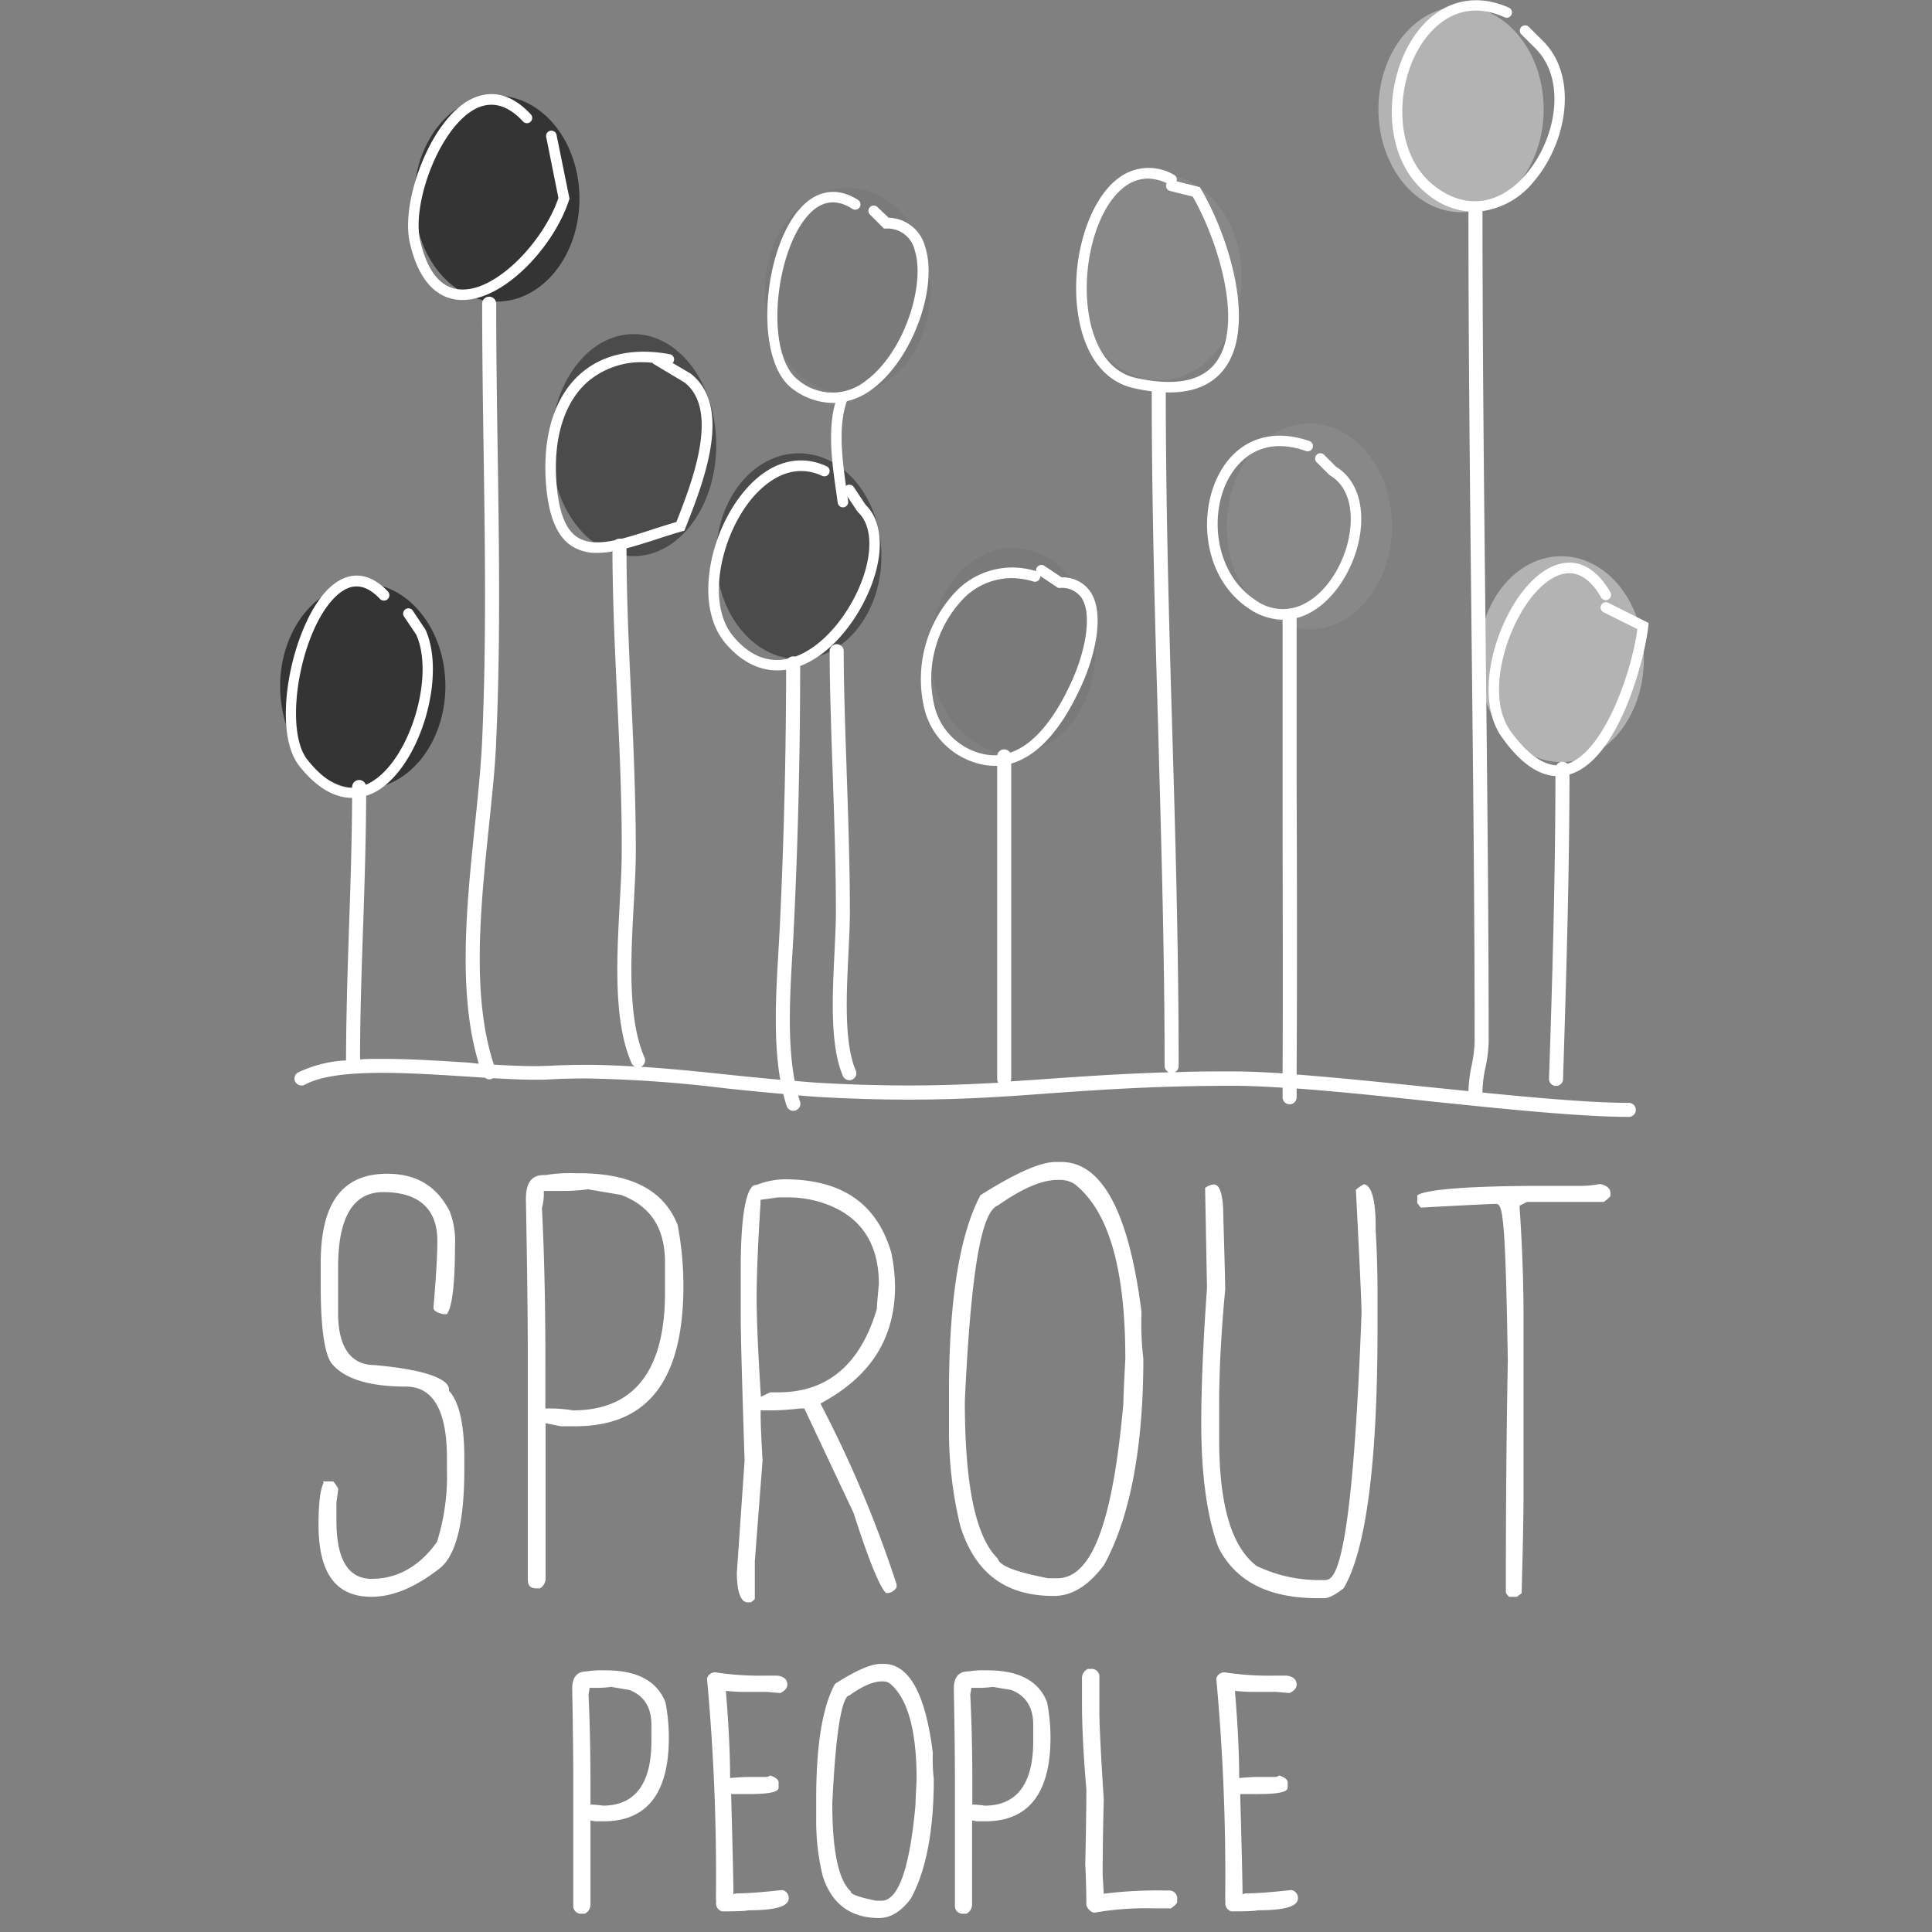<svg id="Layer_1" data-name="Layer 1" xmlns="http://www.w3.org/2000/svg" viewBox="0 0 300 300"><rect x="0" y="0" width="300" height="300" fill="#808080" stroke="none"/><defs><style>.cls-1{fill:#4b4b4b;}.cls-2{fill:#7a7a7a;}.cls-3{fill:#888;}.cls-4{fill:#b3b3b3;}.cls-5{fill:#343434;}.cls-6{fill:#fff;}</style></defs><title>Sprout-People</title><ellipse class="cls-1" cx="98.39" cy="69.12" rx="12.83" ry="17.24"/><ellipse class="cls-2" cx="131.61" cy="45.15" rx="12.83" ry="15.98"/><ellipse class="cls-2" cx="157.26" cy="101.09" rx="12.83" ry="15.98"/><ellipse class="cls-3" cx="179.98" cy="43.05" rx="12.83" ry="15.98"/><ellipse class="cls-3" cx="203.32" cy="81.74" rx="12.83" ry="15.98"/><ellipse class="cls-4" cx="226.87" cy="16.97" rx="12.83" ry="15.98"/><ellipse class="cls-4" cx="242.43" cy="102.35" rx="12.83" ry="15.98"/><ellipse class="cls-1" cx="124.04" cy="86.37" rx="12.83" ry="15.98"/><ellipse class="cls-5" cx="56.33" cy="106.55" rx="12.83" ry="15.98"/><ellipse class="cls-5" cx="77.15" cy="30.85" rx="12.83" ry="15.98"/><path class="cls-6" d="M71.82,46.58h-.33c-2.68-.12-6.22-1.75-7.85-8.88-1.46-6.35,3.12-18.9,9.31-22.2,2.24-1.19,5.69-1.78,9.42,2.2a.82.82,0,1,1-1.19,1.12c-2.42-2.58-4.93-3.21-7.45-1.87-5.55,3-9.8,14.68-8.49,20.39,1.13,4.91,3.26,7.47,6.33,7.61,5.57.28,12.9-7.57,15.14-14.21L84.82,21.3A.82.82,0,1,1,86.43,21l2,9.84-.06.2C86,38.32,78.32,46.58,71.82,46.58Z"/><path class="cls-6" d="M54.65,123.89c-2.3,0-5.14-1.13-8.16-4.93-4.69-5.9-.9-22.86,4.91-27.9,2.86-2.49,6-2.21,8.83.78A.82.82,0,0,1,59,93c-2.22-2.35-4.37-2.56-6.56-.66-5.69,4.94-8.58,20.75-4.7,25.64,3.38,4.25,6.76,5.38,10.06,3.36,5.9-3.6,9.73-16.38,6.83-22.79l-1.86-2.77a.82.82,0,1,1,1.36-.91l1.93,2.89c3.29,7.25-.82,21-7.4,25A7.76,7.76,0,0,1,54.65,123.89Z"/><path class="cls-6" d="M92.73,85.85a7,7,0,0,1-4-1.09c-2.24-1.49-3.52-4.56-3.93-9.38C84.18,67.9,86,61.79,90,58.16c3.44-3.12,8.3-4.21,14-3.16a.82.82,0,0,1,.45,1.37L107.23,58c6.59,5.14,2.06,16.71-.65,23.62l-.31.78-.39.11c-1.37.39-2.71.82-4,1.25C98.47,84.85,95.38,85.85,92.73,85.85ZM100,56.25a12.81,12.81,0,0,0-8.86,3.13c-3.62,3.28-5.29,8.91-4.71,15.86.36,4.29,1.41,7,3.2,8.16,2.62,1.74,6.84.38,11.72-1.2,1.2-.39,2.43-.78,3.68-1.15v0c2.38-6.06,6.8-17.34,1.25-21.67l-4.73-2.83a.82.82,0,0,1-.23-.21Q100.66,56.25,100,56.25Z"/><path class="cls-6" d="M129.3,62.57a10.58,10.58,0,0,1-6.14-2.12c-5.77-4.09-4.91-19.4,0-26.69,2.75-4.07,6.43-5.06,10.08-2.71a.82.82,0,0,1-.89,1.38c-2.92-1.88-5.56-1.12-7.84,2.25-4.46,6.6-5.47,20.86-.43,24.44a8.24,8.24,0,0,0,10.37,0c6.07-4.48,9.29-15.1,7.57-20.32a4.33,4.33,0,0,0-4.42-3.31h-.34l-2.17-2.17a.82.82,0,0,1,1.16-1.16L138,33.81a6,6,0,0,1,5.63,4.43c2.12,6.43-2,17.61-8.15,22.15A10.3,10.3,0,0,1,129.3,62.57Z"/><path class="cls-6" d="M120.7,104.1c-2.34,0-5.21-.91-8-4.15-4.79-5.55-2.73-16.28,2.19-22.82,3.88-5.16,8.79-6.88,13.46-4.73a.82.82,0,1,1-.69,1.49c-5.56-2.56-9.87,2.1-11.47,4.23-4.44,5.9-6.46,15.88-2.26,20.77,2.54,3,5.41,4.09,8.5,3.38,5.5-1.26,10.41-8.07,12-13.93,1.05-3.91.62-7.12-1.2-8.81l-.12-.15-1.93-2.89a.82.82,0,0,1,1.36-.91l1.87,2.81c2.21,2.13,2.79,5.9,1.59,10.37-1.68,6.24-6.88,13.65-13.2,15.1A9.43,9.43,0,0,1,120.7,104.1Z"/><path class="cls-6" d="M154.49,118.92a10.11,10.11,0,0,1-2.86-.43,11.69,11.69,0,0,1-8.21-8.94,19.75,19.75,0,0,1,5.24-17.94,12.18,12.18,0,0,1,12.24-2.91.82.82,0,0,1,1.26-.84l2.69,1.79a5.2,5.2,0,0,1,4.51,2.3c2.2,3.4.67,9.8-1.32,14.26C164.3,114.6,159.66,118.92,154.49,118.92Zm2.59-29.15a10.54,10.54,0,0,0-7.3,3A18,18,0,0,0,145,109.18a10.06,10.06,0,0,0,7.07,7.75c6.85,2,11.64-5.07,14.45-11.37,1.9-4.26,3.16-10,1.44-12.7a3.7,3.7,0,0,0-3.39-1.56h-.25l-2.79-1.86a.82.82,0,0,1-1.05.86A11.82,11.82,0,0,0,157.08,89.77Z"/><path class="cls-6" d="M181.55,60.94a25.43,25.43,0,0,1-5.58-.69c-4.13-.94-7.07-4.45-8.28-9.91-1.85-8.37.83-18.7,5.84-22.57a7.75,7.75,0,0,1,8.77-.62.82.82,0,0,1,.39,1l3.63.91.17.3c4.44,7.58,8.53,21.2,3.73,27.76C188.38,59.67,185.47,60.94,181.55,60.94Zm-3.31-33.21a6,6,0,0,0-3.7,1.34C170,32.53,167.6,42.3,169.29,50c.61,2.78,2.34,7.6,7,8.66,6.13,1.38,10.36.56,12.57-2.46,4.25-5.81.38-18.61-3.65-25.67l-3.52-.88a.82.82,0,0,1-.52-1.2A7,7,0,0,0,178.24,27.73Z"/><path class="cls-6" d="M199.27,96.23A9.54,9.54,0,0,1,194,94.55C187,89.94,186,80.3,189.09,74c2.78-5.62,8.13-7.67,14.3-5.49a.82.82,0,0,1-.55,1.54c-7.66-2.71-11.14,2.36-12.29,4.67-2.81,5.69-1.73,14.45,4.37,18.44a7.16,7.16,0,0,0,7.67.56c3.92-2,7-7.53,7.15-12.76.06-1.91-.28-5.38-3.2-7.13l-.16-.12-1.93-1.93a.82.82,0,0,1,1.16-1.16l1.86,1.86c2.63,1.63,4,4.65,3.9,8.53-.17,5.77-3.62,11.86-8,14.16A8.78,8.78,0,0,1,199.27,96.23Z"/><path class="cls-6" d="M228.94,32.9A11.75,11.75,0,0,1,221.47,30c-6.71-5.46-6.64-16.62-2.37-23.61,3.59-5.87,9.26-7.82,15.16-5.22a.82.82,0,1,1-.66,1.5C226.28-.6,222,4.76,220.5,7.21c-3.92,6.4-4,16.56,2,21.48,4.78,3.89,10.16,3.32,14.38-1.53,4.8-5.52,6.52-15,1.31-19.87l-1.95-1.95a.82.82,0,1,1,1.16-1.16l1.93,1.93c5.87,5.45,4.08,16-1.21,22.13A12.47,12.47,0,0,1,228.94,32.9Z"/><path class="cls-6" d="M241.88,120.52c-2.88,0-5.78-2-8.64-6-3.48-4.82-2.18-12.78.64-18.53,2.59-5.28,6.19-8.5,9.62-8.62,1.74-.07,4.31.69,6.56,4.6a.82.82,0,0,1-1.42.82c-1.48-2.57-3.21-3.84-5.08-3.78-2.77.09-5.91,3-8.2,7.7-2.61,5.31-3.86,12.58-.78,16.85,3,4.11,5.84,5.84,8.53,5.13,5.83-1.54,10.24-14.18,11.14-21L249,95.07a.82.82,0,1,1,.73-1.47L256,96.74l-.06.57c-.57,5.2-4.72,21-12.42,23A6.39,6.39,0,0,1,241.88,120.52Z"/><path class="cls-6" d="M130.89,78.78a.82.82,0,0,1-.81-.71l-.21-1.5c-.72-5-1.53-10.76.26-15.28a.82.82,0,0,1,1.52.6c-1.63,4.12-.85,9.61-.16,14.45l.21,1.51a.82.82,0,0,1-.7.92Z"/><path class="cls-6" d="M129.8,141.56c0,1.85-.11,4-.22,6.33-.33,6.75-.71,14.39,1.27,19.1a1.09,1.09,0,1,0,2-.85c-1.79-4.25-1.42-11.63-1.1-18.15.11-2.33.22-4.53.22-6.43,0-7-.26-14.76-.52-22.25v-.19c-.23-6.7-.44-13-.44-18a1.09,1.09,0,0,0-2.18,0c0,5.06.21,11.41.44,18.14C129.53,126.72,129.8,134.49,129.8,141.56Z"/><path class="cls-6" d="M241.62,168.62h0a1.08,1.08,0,0,0,1.09-1.05c.49-15.54,1-32.07,1-48.19a1.09,1.09,0,1,0-2.18,0c0,16.09-.47,32.59-1,48.12a1.07,1.07,0,0,0,.29.78A1.09,1.09,0,0,0,241.62,168.62Zm0-.27Z"/><path class="cls-6" d="M252.91,171.25c-5.84,0-14.72-.8-22.72-1.6a1,1,0,0,0,0-.2,20.35,20.35,0,0,1,.47-3.68,21.81,21.81,0,0,0,.5-4c0-19.83-.23-40.43-.47-62.25V99c-.24-21.83-.49-44.41-.49-66.28a1.09,1.09,0,1,0-2.18,0c0,21.69.25,44.34.49,66.3s.47,42.75.47,62.75a20.24,20.24,0,0,1-.46,3.66,22.06,22.06,0,0,0-.5,4l-5.68-.58c-7.18-.74-14.59-1.51-21-2,.09-15.68.05-32.24,0-45.56v-1.1q0-11.91,0-24a1.09,1.09,0,0,0-2.18,0q0,11.57,0,23v2.07c0,16.23.07,30.86,0,45.41-3.11-.2-5.59-.3-7.59-.3-3.3,0-6.32,0-9.16.13a1.08,1.08,0,0,0,.61-1c0-17.53-.49-35.2-1-52.28s-1-34.95-1-52.69a1.09,1.09,0,1,0-2.18,0c0,17.65.49,35.4,1,52.56v.19c.47,17.09,1,34.76,1,52.22a1.09,1.09,0,0,0,.65,1c-6.92.21-12.72.6-18.38,1-2.07.14-4.13.29-6.2.42a1.06,1.06,0,0,0,.11-.48V117.45a1.09,1.09,0,0,0-2.18,0v50.08a1.08,1.08,0,0,0,.18.59c-5.14.3-9.47.43-13.94.43s-8.79-.13-13.55-.39c-1.1-.06-2.22-.15-3.3-.25l-.83-.07c-1.17-6.06-.72-13.72-.35-19.89.08-1.27.15-2.49.2-3.64.67-13.6,1-27.49,1-41.3a1.09,1.09,0,0,0-2.18,0c0,13.76-.34,27.62-1,41.2-.06,1.15-.13,2.36-.2,3.62-.36,6.06-.81,13.57.29,19.84-2.63-.24-5.4-.51-8.24-.81-4.36-.46-8.83-.92-13.4-1.21h0a1.1,1.1,0,0,0,.56-1.44c-2.64-6-2.13-15.47-1.67-23.83.15-2.73.31-5.56.32-8,0-8-.34-16.23-.72-24.21-.36-7.63-.73-15.53-.73-23.43a1.09,1.09,0,0,0-2.18,0c0,8,.37,15.88.73,23.53.37,7.9.75,16.07.71,24.1,0,2.37-.16,5.06-.31,7.92-.47,8.6-1,18.34,1.85,24.82a1.06,1.06,0,0,0,.5.5c-2.51-.15-5-.26-7.61-.26-2,0-3.88.05-5.73.15-.62,0-1.33.05-2.1.05-1.66,0-3.65-.07-6.45-.23-3.5-10.52-2.07-24.45-.8-36.75.49-4.78,1-9.29,1.16-13.54.68-15,.45-30.41.22-45.34-.11-7.39-.22-15-.22-22.53a1.09,1.09,0,1,0-2.18,0c0,7.45.11,15.09.22,22.49v.07c.22,14.91.45,30.32-.22,45.2-.19,4.16-.65,8.65-1.15,13.42-1.26,12.19-2.68,26,.63,36.83L72.71,165c-4.2-.27-9-.58-13.24-.58-1.27,0-2.46,0-3.56.08,0-6.69.22-13.25.47-20.54.24-7.08.48-14.39.48-21.75a1.09,1.09,0,0,0-2.18,0c0,7.35-.24,14.65-.48,21.71-.25,7.35-.45,14-.47,20.74a19.41,19.41,0,0,0-7.44,1.87,1.08,1.08,0,0,0-.52.65,1.09,1.09,0,0,0,.09.83,1.12,1.12,0,0,0,1.48.42c2.24-1.24,6.17-1.84,12-1.84,4.2,0,8.78.3,13.22.58l2.77.18a1,1,0,0,0,1,.19.87.87,0,0,0,.22-.12c1.94.11,4.42.24,6.56.24.84,0,1.57,0,2.25-.05,1.8-.1,3.68-.15,5.58-.15A203.92,203.92,0,0,1,112.69,169c3.22.34,6.15.63,8.94.87.16.67.32,1.27.52,1.85a1.09,1.09,0,1,0,2.06-.71c-.1-.29-.18-.6-.26-.92v0l.76.06c.9.08,1.8.15,2.71.2,4.8.27,9.28.4,13.68.4,8.33,0,15-.46,22.17-1,8.12-.57,16.52-1.15,28.31-1.15,2,0,4.47.1,7.58.3v1.49a1.09,1.09,0,1,0,2.18,0v-1.37c6.43.47,14.06,1.26,20.8,2,11.48,1.19,23.34,2.41,30.78,2.41a1.09,1.09,0,1,0,0-2.18Z"/><path class="cls-6" d="M127.7,218.53l-.3-.59.58-.32c7.39-4.14,11-10,11-17.89a27,27,0,0,0-.59-5.26c-2.27-7.64-7.7-11.35-16.61-11.35a12.21,12.21,0,0,0-4.19.84l-.28.05c-.54,0-2.29.94-2.29,13v7.46c0,2.71.2,10.23.6,22.32l-1.2,17.41c0,1.72.22,4.61,1.69,4.61h.4l.07,0a3.32,3.32,0,0,0,.55-.43l.08-.08V242.4l1.2-15.62c-.2-3.42-.3-5.87-.3-7.07V219H120c1,0,2.45-.1,4.4-.3l.49,0,7.65,16.22c3.09,9.65,4.47,11.91,5,12.39l.08.07h.11a1.79,1.79,0,0,0,1.49-.9l0-.07V246A183,183,0,0,0,127.7,218.53Zm8.77-19.13c-.26,2.75-.3,3.44-.3,3.57l0,.23c-2.53,8.64-7.67,13-15.28,13H119.6l-1.45.69-.06-1c-.4-6.37-.6-11.2-.6-14.36,0-3.39.2-8.32.6-14.66l0-.56,2.76-.38h1.77a17.22,17.22,0,0,1,4.35.62C133.28,188.32,136.47,192.66,136.47,199.4Z"/><path class="cls-6" d="M89.88,182.18h-.6a22.9,22.9,0,0,0-4.54.28l-.19,0c-1.34,0-2.89.42-2.89,3.74.2,10.53.3,19,.3,25.22v33.83c0,1,.38,1.39,1.4,1.39h.42l.07,0a1.8,1.8,0,0,0,.87-1.65V221l2.38.47,2.2,0c11.32,0,16.82-7.15,16.82-21.85a50.75,50.75,0,0,0-.9-9.43C103.06,184.79,98,182.18,89.88,182.18Zm-5.72,5.56v-.11l0-.1a7.77,7.77,0,0,0,.28-1.91v-.69h3a29.34,29.34,0,0,0,3.79-.25h.1l5.08.86c4.61,1.72,6.85,5.15,6.85,10.5v4.47C103.32,212.77,98.5,219,89,219a25.78,25.78,0,0,0-3.32-.3h-1v-5.17C84.72,203.66,84.53,195,84.16,187.74Z"/><path class="cls-6" d="M69.72,216v-.25c0-1-1.5-2.87-11.55-3.78-2.59,0-5.67-1.41-5.67-8.1v-7.11c0-7.73,2.34-11.65,7-11.65,6.95,0,8.41,4.08,8.41,7.51v.3c0,1.94-.2,5.34-.6,10.14,0,.44.48.77,1.51,1h.44l.16,0,.07-.17c.35-.48,1.16-2.46,1.16-10.43a12.85,12.85,0,0,0-.82-5.36c-2-3.93-5.18-5.84-9.73-5.84-6.93,0-10.3,4.53-10.3,13.84v3.58c0,8.5,1,11.36,1.89,12.26,2,2.24,5.84,3.37,11.35,3.37,4.22,0,6.36,3.73,6.36,11.09v1.75a34,34,0,0,1-1.52,11.19l-.11.21c-2.71,3.72-6.1,5.61-10.06,5.61-3.63,0-5.47-3-5.47-9v-2.9l.28-2,0-.08a5.45,5.45,0,0,0-.7-1.06l-.08-.09H50.14l.11.25c-.29.51-.79,2-.79,6.47,0,7.53,2.69,11.2,8.21,11.2,3.4,0,7-1.54,10.82-4.59,2.4-2.11,3.61-7.22,3.61-15.22v-1.75c0-5-.75-8.49-2.22-10.25Z"/><path class="cls-6" d="M164.79,180.43h-.9c-2.32,0-6.23,1.73-11.6,5.13l-.06,0,0,.06c-3.23,6.09-4.87,16.33-4.87,30.43v5.66a62.59,62.59,0,0,0,1.77,15.31c2.3,7.26,7,10.8,14.49,10.8,2.83,0,5.39-1.57,7.82-4.82,4-7.33,6.09-18.06,6.1-32a47.49,47.49,0,0,1-.29-7.26C175.32,188.3,171.14,180.43,164.79,180.43Zm-.6,64.64h-1.44c-5.1-1-7.44-1.89-7.8-3l-.07-.11c-3.41-3.4-5.06-11.38-5.06-24.4C151,192,153.2,187.89,155,187.15c3.77-2.64,6.78-3.93,9.2-3.93h.6a4.19,4.19,0,0,1,2.12.68c5.26,4.23,7.82,13.1,7.82,27.1-.2,3.75-.3,6-.3,6.85C172.8,236.42,169.54,245.07,164.19,245.07Z"/><path class="cls-6" d="M211.85,183.9l-.1,0-.09.05a9.47,9.47,0,0,0-1,.69l-.11.09v.14c.58,11.31.87,17.7.87,19-.69,18.35-1.67,30.28-3,36.48-1.07,5-2.08,5-2.82,5h-.3a22.49,22.49,0,0,1-10.16-2.18c-3.93-3-5.83-9.46-5.83-19.82V218c0-5.2.32-11.17.94-17.78,0-1-.12-5.35-.3-11.55,0-3-.52-4.75-1.44-4.75a2.34,2.34,0,0,0-1.26.46l-.12.08v.15c.21,11,.29,15.2.29,15.39-.59,8.33-.89,15.39-.89,21,0,8,.89,14.51,2.65,19.26,2.71,5.33,7.79,7.91,15.53,7.91h.9c.49,0,1.41-.26,3-1.53l.07-.08c3.47-6,5.22-19.57,5.22-40.27v-5.67c0-3.19-.1-6.5-.3-9.83C213.66,188.32,213.42,184.21,211.85,183.9Z"/><path class="cls-6" d="M248.49,183.86h-.1a15.5,15.5,0,0,1-2.63.28H240c-15.24,0-18.95.88-19.8,1.4l-.13.08v1.18l.53.71h.14c7-.38,10.86-.57,11.5-.57,1.06,0,1.51.93,1.89,24.32-.2,10.92-.3,22.4-.3,34.11v1.89l0,.07a3.09,3.09,0,0,0,.43.55l.08.07h1.2l.74-.55v-.13c.19-6.93.29-12,.29-15.07V204.37c0-5.36-.2-11-.6-16.7l0-.46,1.16-.58h11.91l.07-.05a5.8,5.8,0,0,0,.88-.76l.07-.08v-.21C250.13,184.92,249.94,184.17,248.49,183.86Z"/><path class="cls-6" d="M94.08,259.37h-.34a13.89,13.89,0,0,0-2.67.17c-1.47,0-2.22.91-2.22,2.69.11,6,.17,10.81.17,14.34v19.24a1.21,1.21,0,0,0,1.35,1.35h.38l.06,0a1.59,1.59,0,0,0,.88-1.49v-13l.71.14h1.34c6.72,0,10.12-4.37,10.12-13a29.27,29.27,0,0,0-.53-5.49C102,261,98.91,259.37,94.08,259.37Zm-2.7,3.72a5.18,5.18,0,0,0,.16-1h1.17a16,16,0,0,0,2.18-.15l2.81.47c2.29.86,3.45,2.68,3.45,5.43v2.54c0,6.61-2.55,10-7.55,10a14.17,14.17,0,0,0-1.91-.17h0v-2.38C91.69,272.15,91.59,267.22,91.38,263.09Z"/><path class="cls-6" d="M121.52,293.49l-.06,0h-.07c-3.07.34-5.37.51-6.81.51a1.53,1.53,0,0,0-.69.15c0-1.84-.13-6.94-.36-15.57h2.77c4.08,0,4.6-.55,4.6-1v-.92c-.09-.37-.5-.68-1.24-.94l-.12,0-.11.07a1.05,1.05,0,0,1-.55.14h-2.74c-.59,0-1.5.05-2.77.16,0-3.74-.22-8.3-.66-13.53,1.07.1,1.85.15,2.39.15H119l2.11.18.07,0c.72-.36,1.08-.81,1.08-1.32s-.26-1.22-1.56-1.38h-1.85a45,45,0,0,1-7.75-.51,1.29,1.29,0,0,0-1.31.94l0,.05v.06a333.1,333.1,0,0,1,1.38,34.14l0,.2.08,0a.34.34,0,0,0-.06.2v.19a1.27,1.27,0,0,0,.95,1.34h.08c3.5,0,3.87-.14,3.93-.17,4.31,0,6.32-.6,6.32-1.88A1.25,1.25,0,0,0,121.52,293.49Z"/><path class="cls-6" d="M144.85,272.22c-1.12-9.19-3.69-13.85-7.62-13.85h-.51c-1.44,0-3.8,1-7,3.06l-.09.1c-1.92,3.53-2.89,9.48-2.89,17.67v3.22a36.16,36.16,0,0,0,1,8.85c1.37,4.35,4.33,6.56,8.78,6.56,1.77,0,3.41-1,4.9-3,2.37-4.29,3.57-10.52,3.58-18.52v-.08A25.8,25.8,0,0,1,144.85,272.22Zm-8,22.92h-.8c-3.58-.7-3.92-1.21-3.94-1.35v-.1l-.07-.07c-1.86-1.74-2.8-6.31-2.8-13.56.63-13.38,1.76-16.52,2.59-16.8l.07,0c2-1.44,3.71-2.17,5-2.17h.34a1.81,1.81,0,0,1,.9.29c2.78,2.24,4.19,7.27,4.19,14.94-.11,2.12-.17,3.4-.17,3.89C141.27,290.11,139.5,295.14,136.88,295.14Z"/><path class="cls-6" d="M153.36,259.37H153a13.89,13.89,0,0,0-2.67.17c-1.47,0-2.22.91-2.22,2.69.11,6,.17,10.81.17,14.34v19.24a1.21,1.21,0,0,0,1.35,1.35H150l.06,0a1.59,1.59,0,0,0,.88-1.49v-13l.71.14H153c6.72,0,10.12-4.37,10.12-13a29.27,29.27,0,0,0-.53-5.49C161.31,261,158.19,259.37,153.36,259.37Zm-2.7,3.72a5.18,5.18,0,0,0,.16-1H152a16,16,0,0,0,2.18-.15l2.81.47c2.29.86,3.45,2.68,3.45,5.43v2.54c0,6.61-2.55,10-7.55,10a14.17,14.17,0,0,0-1.91-.17h0v-2.38C151,272.15,150.87,267.22,150.66,263.09Z"/><path class="cls-6" d="M181.43,293.56h-.51a65.64,65.64,0,0,0-9.54.5c0-.4-.07-1.32-.16-2.88,0-3.51.06-7.46.17-11.78-.45-7-.68-11.58-.68-13.63V260.5a1.21,1.21,0,0,0-1.35-1.35h-.31l-.13,0a1.59,1.59,0,0,0-.91,1.49v3.76c0,3.72.23,8.25.68,13.44,0,2.67-.06,6.57-.17,11.63.11,2.31.17,4.42.17,6.26l0,.12A1.88,1.88,0,0,0,169.8,297l.07,0h.07a46.45,46.45,0,0,1,9.29-.67h2.6l.07-.05c.82-.61.89-.81.89-1v-.34A1.23,1.23,0,0,0,181.43,293.56Z"/><path class="cls-6" d="M200.57,293.49l-.06,0h-.07c-3.07.34-5.37.51-6.81.51a1.53,1.53,0,0,0-.69.15c0-1.84-.13-6.94-.36-15.57h2.77c4.08,0,4.6-.55,4.6-1v-.92c-.09-.37-.5-.68-1.24-.94l-.12,0-.11.07a1.05,1.05,0,0,1-.55.14h-2.74c-.59,0-1.5.05-2.77.16,0-3.74-.22-8.3-.66-13.53,1.07.1,1.85.15,2.39.15h3.93l2.11.18.07,0c.72-.36,1.08-.81,1.08-1.32s-.26-1.22-1.56-1.38h-1.85a45,45,0,0,1-7.75-.51,1.29,1.29,0,0,0-1.31.94l0,.05v.06a333.1,333.1,0,0,1,1.38,34.14l0,.2.08,0a.34.34,0,0,0-.06.2v.19a1.27,1.27,0,0,0,.95,1.34h.08c3.5,0,3.87-.14,3.93-.17,4.31,0,6.32-.6,6.32-1.88A1.25,1.25,0,0,0,200.57,293.49Z"/></svg>